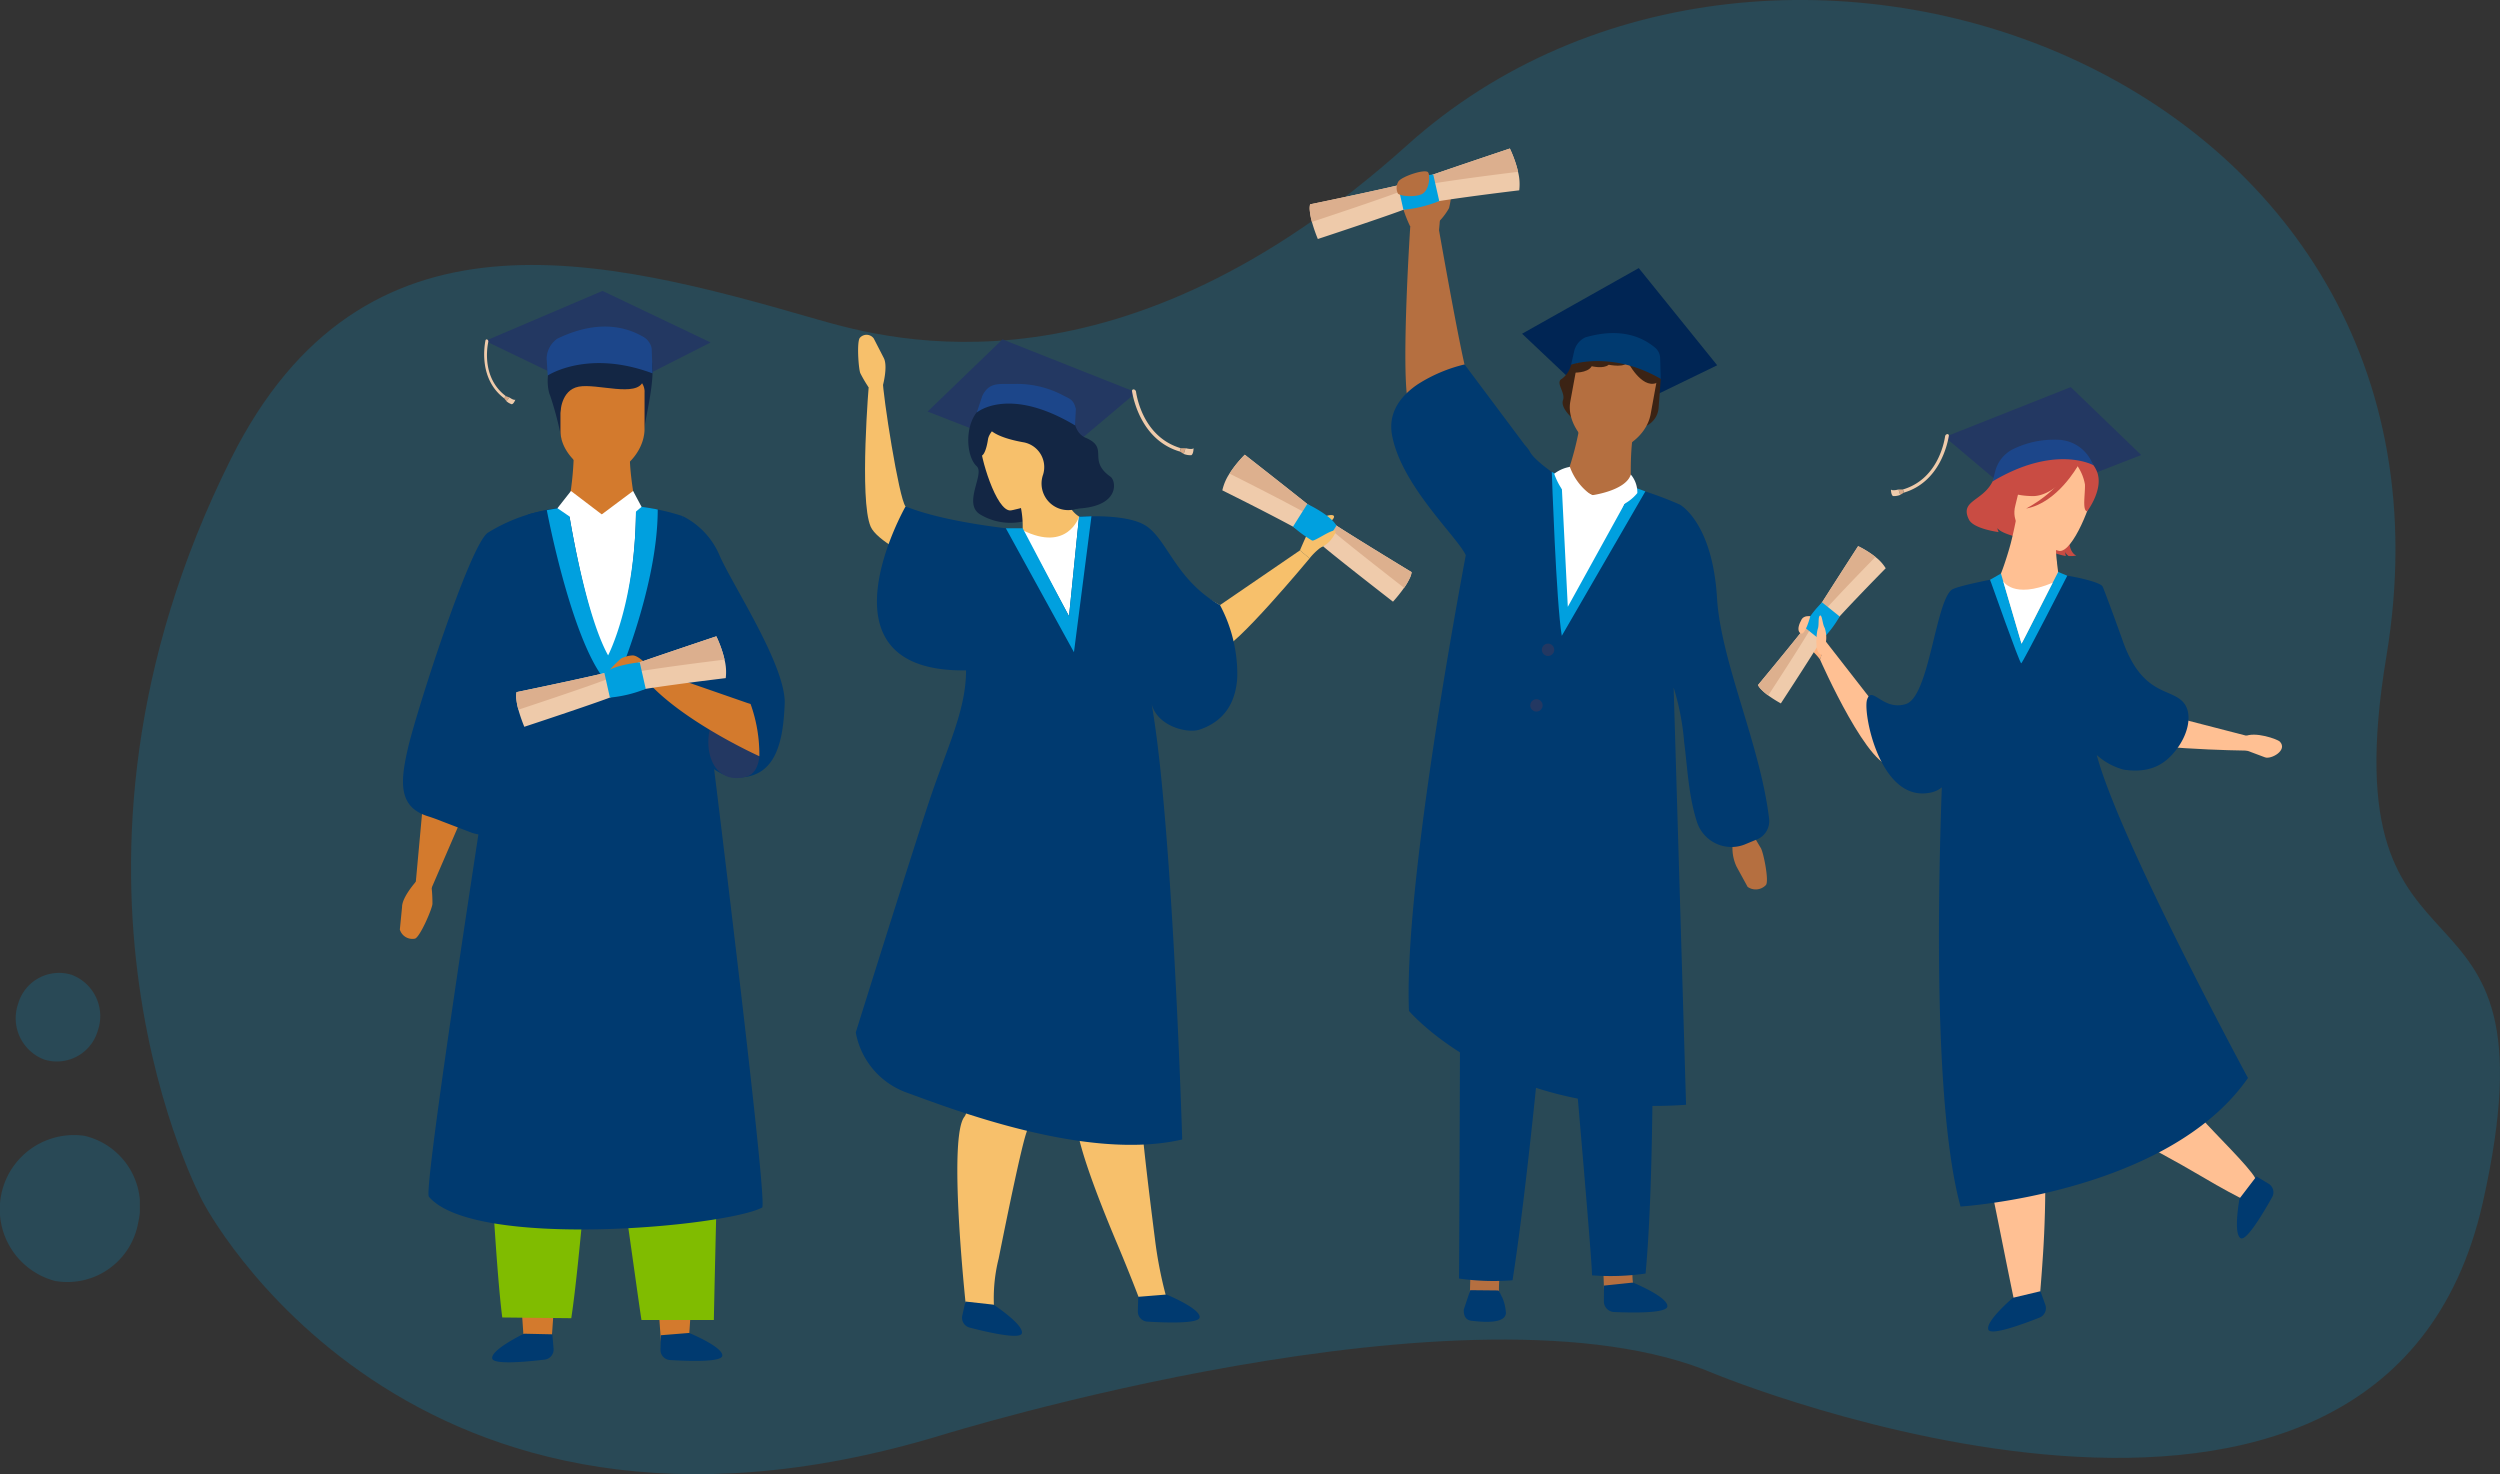 <svg xmlns="http://www.w3.org/2000/svg" xmlns:xlink="http://www.w3.org/1999/xlink" width="300" height="176.906" viewBox="0 0 300 176.906">
  <rect x="0" y="0" width="300" height="176.906" fill="#333333" stroke="none"/>
  <defs>
    <clipPath id="clip-path">
      <rect id="Rectangle_6243" data-name="Rectangle 6243" width="300" height="176.906" fill="none"/>
    </clipPath>
    <clipPath id="clip-path-3">
      <rect id="Rectangle_6238" data-name="Rectangle 6238" width="284.276" height="176.906" fill="none"/>
    </clipPath>
    <clipPath id="clip-path-4">
      <rect id="Rectangle_6239" data-name="Rectangle 6239" width="16.78" height="17.74" fill="none"/>
    </clipPath>
    <clipPath id="clip-path-5">
      <rect id="Rectangle_6240" data-name="Rectangle 6240" width="10.104" height="10.682" fill="none"/>
    </clipPath>
  </defs>
  <g id="Group_7810" data-name="Group 7810" clip-path="url(#clip-path)">
    <g id="Group_7807" data-name="Group 7807">
      <g id="Group_7806" data-name="Group 7806" clip-path="url(#clip-path)">
        <g id="Group_7799" data-name="Group 7799" transform="translate(15.724)" opacity="0.2">
          <g id="Group_7798" data-name="Group 7798">
            <g id="Group_7797" data-name="Group 7797" clip-path="url(#clip-path-3)">
              <path id="Path_6678" data-name="Path 6678" d="M299.927,144.3c9.781-43.476-18.828-21.905-11.572-65.533,11.7-70.334-73.677-100.755-117.506-61.349C136.525,48.279,109.4,41.025,99.963,38.3,74.145,30.833,45.52,23.424,29.717,55.026c-24.87,49.733-3.388,89.186-3.388,89.186s24.4,47.379,88.443,28.066c0,0,63.806-19.864,92.894-7.448,0,0,80.189,33.136,92.261-20.526" transform="translate(-17.712 0)" fill="#00a0df"/>
            </g>
          </g>
        </g>
        <g id="Group_7802" data-name="Group 7802" transform="translate(0 136.14)" opacity="0.2">
          <g id="Group_7801" data-name="Group 7801">
            <g id="Group_7800" data-name="Group 7800" clip-path="url(#clip-path-4)">
              <path id="Path_6679" data-name="Path 6679" d="M16.591,163.887a8.627,8.627,0,0,1-9.963,7.042,8.9,8.9,0,0,1,3.524-17.42,8.65,8.65,0,0,1,6.439,10.378" transform="translate(0 -153.349)" fill="#00a0df"/>
            </g>
          </g>
        </g>
        <g id="Group_7805" data-name="Group 7805" transform="translate(1.905 116.717)" opacity="0.2">
          <g id="Group_7804" data-name="Group 7804">
            <g id="Group_7803" data-name="Group 7803" clip-path="url(#clip-path-5)">
              <path id="Path_6680" data-name="Path 6680" d="M2.425,135.18A5.3,5.3,0,0,0,5.548,141.9a5.106,5.106,0,0,0,6.424-3.453,5.3,5.3,0,0,0-3.124-6.715,5.1,5.1,0,0,0-6.423,3.453" transform="translate(-2.146 -131.47)" fill="#00a0df"/>
            </g>
          </g>
        </g>
      </g>
    </g>
    <path id="Path_6681" data-name="Path 6681" d="M70.682,179.421l-.8-11.558,4.927.779L74.02,179.85Z" transform="translate(-7.842 -18.837)" fill="#d37a2d"/>
    <path id="Path_6682" data-name="Path 6682" d="M92.591,179.586l.774-11.56-4.925.791.814,11.206Z" transform="translate(-9.925 -18.856)" fill="#d37a2d"/>
    <g id="Group_7809" data-name="Group 7809">
      <g id="Group_7808" data-name="Group 7808" clip-path="url(#clip-path)">
        <path id="Path_6683" data-name="Path 6683" d="M70.341,180.274s-3.983,1.916-3.812,2.97c.127.788,4.231.391,6.3.139a1.215,1.215,0,0,0,1.065-1.31l-.149-1.724Z" transform="translate(-7.465 -20.23)" fill="#003a70"/>
        <path id="Path_6684" data-name="Path 6684" d="M89.323,180.447l3.392-.274s4.087,1.679,3.98,2.741c-.081.795-4.2.638-6.279.509a1.214,1.214,0,0,1-1.14-1.246Z" transform="translate(-10.018 -20.219)" fill="#003a70"/>
        <path id="Path_6685" data-name="Path 6685" d="M57.449,103.806l-1.292,14.132,1.92.3,5.435-12.574Z" transform="translate(-6.302 -11.649)" fill="#d37a2d"/>
        <path id="Path_6686" data-name="Path 6686" d="M65.591,45.32l14.07-6,12.972,6.187L79.662,52.091Z" transform="translate(-7.361 -4.412)" fill="#233862"/>
        <path id="Path_6687" data-name="Path 6687" d="M67.851,52.951l.2-.266c-2.834-2.132-2.283-5.7-2.113-6.509a.267.267,0,0,0-.107-.273.147.147,0,0,0-.23.091c-.186.95-.706,4.734,2.25,6.958" transform="translate(-7.344 -5.148)" fill="#efcbab"/>
        <path id="Path_6688" data-name="Path 6688" d="M68.356,53.545l.423.158-.354.454-.27-.345Z" transform="translate(-7.648 -6.009)" fill="#d8a987"/>
        <path id="Path_6689" data-name="Path 6689" d="M68.813,53.723s.525.381.709.265c0,0-.171.5-.428.551a1.733,1.733,0,0,1-.636-.362Z" transform="translate(-7.682 -6.029)" fill="#efcbab"/>
        <path id="Path_6690" data-name="Path 6690" d="M76.917,61.185a37.068,37.068,0,0,1-.692,6.248l-4.371,9.422,9.673,13.393,6.782-17.3-3.925-5.422S83.2,61.738,83.821,59.6s-6.9,1.588-6.9,1.588" transform="translate(-8.063 -6.614)" fill="#d37a2d"/>
        <path id="Path_6691" data-name="Path 6691" d="M75.674,57.708A39.366,39.366,0,0,0,74.33,52.56c-.552-1.2-1.012-6.536,5.109-6.812a7.055,7.055,0,0,0,3.636-.506s0,.782-.322,1.058c0,0,1.594-1,3.251.838s-.581,8.782-.443,10.3Z" transform="translate(-8.308 -5.077)" fill="#132644"/>
        <path id="Path_6692" data-name="Path 6692" d="M80.8,62.732c-1.776-.031-5.044-2.4-5.044-5.324v-4.57a1.824,1.824,0,0,1,1.657-1.944H84.19a1.824,1.824,0,0,1,1.657,1.944v4.311c0,3.071-3.008,5.619-5.044,5.583" transform="translate(-8.501 -5.711)" fill="#d37a2d"/>
        <path id="Path_6693" data-name="Path 6693" d="M75.728,55.146s.01-2.746,2.184-3.167,7.043,1.337,7.733-.664-9.408-1.968-9.917-.691,0,4.521,0,4.521" transform="translate(-8.473 -5.58)" fill="#132644"/>
        <path id="Path_6694" data-name="Path 6694" d="M76.723,68.5l4.048.909,4.091-.986L85.907,74.7,81.315,90.33,76.292,71.6Z" transform="translate(-8.561 -7.678)" fill="#fff"/>
        <path id="Path_6695" data-name="Path 6695" d="M92.132,108.351l-9.632.6c-.055-.091-.118-.091-.186.012l-2.834.178L67.4,108.387a128.312,128.312,0,0,0-1.845,32.344c.381,5.895,1.232,23.351,2.043,29.525l8.279.087c1.073-6.982,2.314-24.405,2.982-27.4q.454-2.037.847-4.038a25.667,25.667,0,0,1,.389,3.517,31.536,31.536,0,0,0,.85,5.537c.7,3.318,2.744,18.611,3.355,22.6h8.687c.1-5.5.576-24.188.675-29.837a316.17,316.17,0,0,0-1.53-32.379" transform="translate(-7.325 -12.159)" fill="#80bc00"/>
        <path id="Path_6696" data-name="Path 6696" d="M97.954,152.584c-4.428,2.322-34.585,5.072-39.991-1.306-.92-1.085,11.93-81.873,11.93-81.873s.828-.239,2.225-.5c.713-.134,1.571-.274,2.545-.392.011.3,2.092,13.422,4.925,18.539,0,0,3.212-7.061,3.232-18.464a1.262,1.262,0,0,0-.02-.167c.607.066,1.223.15,1.842.256.261.045.523.094.784.148a25.485,25.485,0,0,1,2.987.786s10.463,82.491,9.54,82.975" transform="translate(-6.499 -7.678)" fill="#003a70"/>
        <path id="Path_6697" data-name="Path 6697" d="M73,68.694s-4.615,35.446-6.385,38.1a2.716,2.716,0,0,1-3.1,1.044c-.243-.046-.5-.109-.751-.185L59.229,106.3l-.016-.006c-.573-.229-1.151-.446-1.729-.625-3.635-1.126-3.353-4.186-2.374-8.358S62.5,73.049,64.661,71.631A20.768,20.768,0,0,1,73,68.694" transform="translate(-6.113 -7.709)" fill="#003a70"/>
        <path id="Path_6698" data-name="Path 6698" d="M81.944,90.331C77.283,86.9,73.914,68.9,73.914,68.9c.713-.135,1.571-.274,2.544-.392.012.3,1.977,12.7,4.81,17.816,0,0,3.328-6.339,3.348-17.742a1.266,1.266,0,0,0-.02-.166c.606.066,1.223.149,1.841.256.262.044.523.093.785.148.007,9.6-5.279,21.506-5.279,21.506" transform="translate(-8.295 -7.678)" fill="#00a0df"/>
        <path id="Path_6699" data-name="Path 6699" d="M73.888,47.953l.126,2.069s4.768-3.186,12.588-.261l-.109-2.992a2.057,2.057,0,0,0-.99-1.387c-1.467-.843-4.9-2.409-10.328.211a2.982,2.982,0,0,0-1.286,2.359" transform="translate(-8.292 -4.954)" fill="#1c468a"/>
        <path id="Path_6700" data-name="Path 6700" d="M76.972,66.364l-1.626,2.069,4.3,2.936,1.019-2.194Z" transform="translate(-8.455 -7.447)" fill="#fff"/>
        <path id="Path_6701" data-name="Path 6701" d="M85.1,66.364l-3.762,2.812,1.079,2.194,3.7-3.1Z" transform="translate(-9.128 -7.447)" fill="#fff"/>
        <path id="Path_6702" data-name="Path 6702" d="M92.269,69.761a9.333,9.333,0,0,1,4.448,4.755c1.55,3.55,7.982,13.247,7.8,17.789s-1.059,8.675-5.384,8.815c-2.967.1-5.989-2.808-5.989-7.152s-.871-24.207-.871-24.207" transform="translate(-10.354 -7.828)" fill="#003a70"/>
        <path id="Path_6703" data-name="Path 6703" d="M101.866,101.406c-.116,1.225-.574,2.213-1.671,2.488-3.467.866-5-2.48-4.27-5.756.023-.109.051-.215.083-.315.74-2.4,3.4-2.763,4.385-2.816.231-.012.369-.008.369-.008l.055.154a17.974,17.974,0,0,1,1.048,6.254" transform="translate(-10.745 -10.66)" fill="#233862"/>
        <path id="Path_6704" data-name="Path 6704" d="M100.847,100.873S90.741,96.324,86.739,91.1c-.3-.386.462-.857.462-.857l12.173,4.229.424.146a17.974,17.974,0,0,1,1.048,6.254" transform="translate(-9.726 -10.127)" fill="#d37a2d"/>
        <path id="Path_6705" data-name="Path 6705" d="M83.722,88.967s-2.46,2.114-1.575,2.432,3.263-1.092,3.73-1.092h1.538s-1.519-1.76-2.321-1.713a3.419,3.419,0,0,0-1.372.373" transform="translate(-9.197 -9.942)" fill="#d37a2d"/>
        <path id="Path_6706" data-name="Path 6706" d="M70.748,96.868a18.211,18.211,0,0,1-.71-2.05,7.733,7.733,0,0,1-.265-1.443,2.29,2.29,0,0,1,.043-.667s11.658-2.409,12.8-2.874S93.79,86.01,93.79,86.01a14.561,14.561,0,0,1,.661,1.649c.117.355.233.748.322,1.149a6.02,6.02,0,0,1,.143,2.219S83.1,92.43,81.88,93.016s-11.132,3.851-11.132,3.851" transform="translate(-7.829 -9.652)" fill="#eecaaa"/>
        <path id="Path_6707" data-name="Path 6707" d="M70.039,94.818a7.661,7.661,0,0,1-.265-1.443,2.3,2.3,0,0,1,.042-.667s11.659-2.409,12.8-2.874S93.791,86.01,93.791,86.01a14.539,14.539,0,0,1,.661,1.649c.117.354.232.747.322,1.149-3.327.407-12.35,1.557-13.471,2.093-1.089.524-8.291,2.931-11.265,3.916" transform="translate(-7.829 -9.652)" fill="#dcaf8e"/>
        <path id="Path_6708" data-name="Path 6708" d="M85.936,89.521s-3.112.3-4.239,1.3l.659,2.936a15.392,15.392,0,0,0,4.3-1.048Z" transform="translate(-9.168 -10.046)" fill="#00a0df"/>
        <path id="Path_6709" data-name="Path 6709" d="M54.313,122.2c0-1.216,1.731-3.115,1.731-3.115l1.8.637a17.512,17.512,0,0,1,.115,2.113c-.047.63-1.511,4.011-2.1,4.165a1.57,1.57,0,0,1-1.812-1.09Z" transform="translate(-6.066 -13.363)" fill="#d37a2d"/>
        <path id="Path_6710" data-name="Path 6710" d="M245.739,88.606a6.361,6.361,0,0,0-1.084-1.159c-.579-.446-1.188-1.281-1.009-1.552a20.189,20.189,0,0,1,1.916-1.547l.924,2.29Z" transform="translate(-27.338 -9.465)" fill="#ffb27d"/>
        <path id="Path_6711" data-name="Path 6711" d="M262.878,58.313l15.113-5.989,8.453,8.151-14.365,5.6Z" transform="translate(-29.5 -5.872)" fill="#233862"/>
        <path id="Path_6712" data-name="Path 6712" d="M252.74,94.464l-6.017-7.726-.716,2.136s6.163,14.015,8.985,12.711c1.316-.607-2.253-7.121-2.253-7.121" transform="translate(-27.607 -9.734)" fill="#ffc093"/>
        <path id="Path_6713" data-name="Path 6713" d="M273.773,66.271a3.636,3.636,0,0,0-1.135,5.08s-2.57-.471-3.125-1.238a2.017,2.017,0,0,0,.16.48s-3.011-.382-3.567-1.5c-1.145-2.314,1.633-2.17,2.833-4.573,1.569-3.14,4.031-5.607,7.51-3.874,0,0,4.866-.265,2.666,5.97s-.121,6.786-.121,6.786a3.042,3.042,0,0,1-.933.058s-.367-.264-.387-.51a1.509,1.509,0,0,0,.061.517s-2.3-.382-3.2-1.525-1.433-4.436-.765-5.666" transform="translate(-29.832 -6.741)" fill="#c94c43"/>
        <path id="Path_6714" data-name="Path 6714" d="M270,78.363l-.011,0c-.018,0-.014,0,.011,0" transform="translate(-30.296 -8.794)" fill="#ffb27d"/>
        <path id="Path_6715" data-name="Path 6715" d="M277.137,75.4c.086.774.189,1.467.235,1.8.033.236.568,4.453-.412,4.5s-3.4,5.039-4.493,5c-1.222-.046-2.3-9.237-2.465-9.237.312-.136,1.265-3.16,1.567-4.312.366-1.4.653-2.91.653-2.91l4.961.313.3.019a17.359,17.359,0,0,0-.4,1.909c-.012.079-.023.161-.034.239a12.891,12.891,0,0,0,.1,2.688" transform="translate(-30.299 -7.881)" fill="#ffc093"/>
        <path id="Path_6716" data-name="Path 6716" d="M271.647,68.6a14.346,14.346,0,0,1-.642-4.506c.116-1.4,2.342-5.357,7.122-3.33a2.453,2.453,0,0,1,2.281,1c.886,1.014,2.027,3-.856,6.852l-.838,1.338Z" transform="translate(-30.409 -6.756)" fill="#c94c43"/>
        <path id="Path_6717" data-name="Path 6717" d="M277.638,73.013s-6.27-1.55-5.244-5.439.906-6.709,4.952-5.884,4.43,2.513,4.4,3.895-2.454,7.732-4.111,7.429" transform="translate(-30.555 -6.907)" fill="#ffc093"/>
        <path id="Path_6718" data-name="Path 6718" d="M280.02,62.282s-2.917,4.11-5.718,4.089-3.754-1.024-3.754-1.024a7.681,7.681,0,0,0,3.591-3.745s5.166-1.833,5.881.679" transform="translate(-30.36 -6.84)" fill="#c94c43"/>
        <path id="Path_6719" data-name="Path 6719" d="M280.63,62.679a5.7,5.7,0,0,1,1.056,2.429c.05,1.072-.351,3.148.262,3.236,0,0,2.108-2.76,1.126-4.9-1.041-2.267-2.443-.768-2.443-.768" transform="translate(-31.492 -6.979)" fill="#c94c43"/>
        <path id="Path_6720" data-name="Path 6720" d="M280.068,62.808s-2.482,4.455-6.2,5.108c0,0,4.087-2.059,5.2-5.138s.994.029.994.029" transform="translate(-30.733 -6.892)" fill="#c94c43"/>
        <path id="Path_6721" data-name="Path 6721" d="M275.532,136.187q-.121.5-.238.988c-.473,1.965-.913,3.785-1.191,5.312-.36,1.983-.445,3.459.027,4.078,1.222,1.6,1.135,10.822.733,16.987-.238,3.669-.509,6.489-.509,6.489l-2.44,1.62s-.793-3.786-1.678-8.2c-1.19-5.938-2.621-13.135-3.219-14.932-.476-1.425-1.168-7.51-1.78-13.722-.03-.31-.06-.621-.091-.932-.106-1.086-.207-2.169-.3-3.226a54.973,54.973,0,0,1,.245-11.411,13.4,13.4,0,0,1,6.6-2.692,4.676,4.676,0,0,1,5.259,3.193c1.48,3.91-.02,10.66-1.411,16.453" transform="translate(-29.699 -13.075)" fill="#ffc093"/>
        <path id="Path_6722" data-name="Path 6722" d="M273.453,136.187A21.815,21.815,0,0,1,264.6,123.7c-.3-3.18,2.211-6.2,5.009-7.156a4.679,4.679,0,0,1,5.26,3.193c1.48,3.91-.02,10.661-1.412,16.454" transform="translate(-29.69 -13.075)" fill="#ed975d"/>
        <path id="Path_6723" data-name="Path 6723" d="M286.9,95.158l14.921,3.854v1.743s-14.848-.174-15.806-1.829.885-3.768.885-3.768" transform="translate(-32.065 -10.678)" fill="#ffc093"/>
        <path id="Path_6724" data-name="Path 6724" d="M302.291,154.528l-.7,2.879s-1.662-.492-6.995-3.651c-5.928-3.511-14.209-7.557-15.8-8.777-1.048-.8-2.433-5.172-3.716-10.113-1.912-7.366-3.6-16-3.6-16s2.829-10.882,10.4-4.221c4.532,3.985,3.828,11.665,3.331,17.639-.33,4.007-3.836,6.946-2.333,7.785,2.158,1.206,8.137,2.511,11.834,6.818,1.325,1.545,5.661,5.741,6.38,7.11Z" transform="translate(-30.466 -12.623)" fill="#ffc093"/>
        <path id="Path_6725" data-name="Path 6725" d="M299.167,138.081c-9.635,13.873-34.492,15.429-34.492,15.429-4.037-14.73-2.382-51.974-1.459-65.818-.057-2.418.037-4.462.433-5.249.619-1.226,3.978-3.352,5.185-4.408a2.1,2.1,0,0,1,.521-.132c.181.635,2.42,8.236,2.642,8.077s4-7.377,4.4-8.232c.406.012.684.021.764.027.666.032,4.26.752,4.562,1.332.106.2,1.137,2.938,2.433,6.559l0,.01c2.431,6.792,6,5.518,7.412,7.529.89,1.263.507,3.622-1.144,5.66-.14.173-.288.344-.447.51-1.256,1.329-2.96,2.116-5.732,1.707a7.874,7.874,0,0,1-3.223-1.752c2.728,10.249,18.144,38.752,18.144,38.752" transform="translate(-29.411 -8.725)" fill="#003a70"/>
        <path id="Path_6726" data-name="Path 6726" d="M270.3,77.5l-1.305.746s3.562,10.075,3.738,10.031,5.526-10.516,5.526-10.516l-1.091-.455-4.39,8.626Z" transform="translate(-30.186 -8.675)" fill="#00a0df"/>
        <path id="Path_6727" data-name="Path 6727" d="M281.44,62.5s-4.566-2.56-12.108,1.942l.325-1.238a4.107,4.107,0,0,1,2.031-2.584,11.143,11.143,0,0,1,5.4-1.18,4.615,4.615,0,0,1,4.074,2.516Z" transform="translate(-30.224 -6.671)" fill="#1c468a"/>
        <path id="Path_6728" data-name="Path 6728" d="M257.329,65.7l-.113-.38c4.043-1.2,4.91-5.4,5.059-6.377a.319.319,0,0,1,.233-.26.175.175,0,0,1,.218.2c-.186,1.136-1.181,5.569-5.4,6.819" transform="translate(-28.864 -6.585)" fill="#efcbab"/>
        <path id="Path_6729" data-name="Path 6729" d="M257.148,66.161h-.538l.207.653.444-.273Z" transform="translate(-28.796 -7.425)" fill="#d8a987"/>
        <path id="Path_6730" data-name="Path 6730" d="M256.5,66.161s-.743.206-.9,0c0,0-.017.628.248.793a2.067,2.067,0,0,0,.859-.14Z" transform="translate(-28.683 -7.424)" fill="#efcbab"/>
        <path id="Path_6731" data-name="Path 6731" d="M270.761,78.545s1.192,2.192,5.94.2l-3.73,7.329Z" transform="translate(-30.384 -8.814)" fill="#fff"/>
        <path id="Path_6732" data-name="Path 6732" d="M267.116,78.363s-.62,20.857-5.763,24.9a3.1,3.1,0,0,1-1.158.592c-2.6.663-4.487-.885-5.764-3.029-1.777-2.979-2.378-7.111-2.076-8.063.574-1.813,1.895,1.393,4.669.512s3.524-12.058,5.462-13.688c.506-.424,4.631-1.222,4.631-1.222" transform="translate(-28.31 -8.794)" fill="#003a70"/>
        <path id="Path_6733" data-name="Path 6733" d="M240.369,92.694a15.045,15.045,0,0,1-1.514-.957,6.3,6.3,0,0,1-.914-.794,1.9,1.9,0,0,1-.317-.452s6.281-7.559,6.779-8.448,5.238-8.223,5.238-8.223a11.94,11.94,0,0,1,1.276.724c.258.168.534.362.8.575a4.965,4.965,0,0,1,1.235,1.358s-6.9,6.99-7.385,8-5.2,8.218-5.2,8.218" transform="translate(-26.666 -8.284)" fill="#efcbab"/>
        <path id="Path_6734" data-name="Path 6734" d="M238.855,91.737a6.345,6.345,0,0,1-.914-.794,1.867,1.867,0,0,1-.316-.452s6.28-7.559,6.779-8.448,5.237-8.223,5.237-8.223a12,12,0,0,1,1.277.724c.257.168.534.362.8.574-1.935,1.977-7.164,7.366-7.612,8.29-.432.9-3.839,6.16-5.249,8.328" transform="translate(-26.666 -8.284)" fill="#ddb08e"/>
        <path id="Path_6735" data-name="Path 6735" d="M246.027,81.42s-1.852,1.8-2.065,3.023L245.9,86a12.738,12.738,0,0,0,2.233-2.889Z" transform="translate(-27.377 -9.137)" fill="#00a0df"/>
        <path id="Path_6736" data-name="Path 6736" d="M246.668,86.34a3.68,3.68,0,0,0-.148-1.649c-.281-.43-.306-1.612-.567-1.487s-.093,1.095-.258,1.563-.408,2.646.258,3.06.716-1.488.716-1.488" transform="translate(-27.551 -9.336)" fill="#ffc093"/>
        <path id="Path_6737" data-name="Path 6737" d="M244.518,83.288s-.771-.119-1.052.393-.629,1.344-.1,1.673,1.151-2.067,1.151-2.067" transform="translate(-27.279 -9.345)" fill="#ffc093"/>
        <path id="Path_6738" data-name="Path 6738" d="M303.357,99.537c1.255-.682,4.016.328,4.27.6.98,1.046-1.065,2.167-1.785,1.887s-2.449-.918-2.449-.918Z" transform="translate(-34.042 -11.144)" fill="#ffc093"/>
        <path id="Path_6739" data-name="Path 6739" d="M275.014,174.533l-3.311.788s-3.368,2.86-2.937,3.838c.322.731,4.192-.692,6.128-1.459a1.214,1.214,0,0,0,.7-1.537Z" transform="translate(-30.156 -19.586)" fill="#003a70"/>
        <path id="Path_6740" data-name="Path 6740" d="M304.706,159.012l-2.035,2.664s-.787,4.281.151,4.758c.7.357,2.767-3.141,3.767-4.931a1.2,1.2,0,0,0-.424-1.609Z" transform="translate(-33.931 -17.844)" fill="#003a70"/>
        <path id="Path_6741" data-name="Path 6741" d="M150.426,52.238l-16.058-6.365-8.983,8.661,15.265,5.954Z" transform="translate(-14.071 -5.148)" fill="#233862"/>
        <path id="Path_6742" data-name="Path 6742" d="M143.521,55.888s.034,1.913,1.439,2.509c2.908,1.233.14,2.663,2.992,4.68.656.464,1.131,3.349-3.411,3.778s-5.107.816-5.107.816a7.032,7.032,0,0,1-7.107-.061c-2.163-1.287.562-4.875-.431-5.788-1.337-1.228-1.515-5.257.431-6.92a16.832,16.832,0,0,1,5.059-2.629Z" transform="translate(-14.687 -5.866)" fill="#132644"/>
        <path id="Path_6743" data-name="Path 6743" d="M158.749,60.089l.12-.4c-4.3-1.274-5.218-5.736-5.376-6.776a.34.34,0,0,0-.249-.276.186.186,0,0,0-.232.21c.2,1.207,1.254,5.917,5.736,7.246" transform="translate(-17.171 -5.906)" fill="#efcbab"/>
        <path id="Path_6744" data-name="Path 6744" d="M159.593,60.578h.572l-.219.693-.472-.289Z" transform="translate(-17.896 -6.798)" fill="#d8a987"/>
        <path id="Path_6745" data-name="Path 6745" d="M160.224,60.578s.79.219.956,0c0,0,.018.667-.263.843a2.2,2.2,0,0,1-.913-.149Z" transform="translate(-17.956 -6.798)" fill="#efcbab"/>
        <path id="Path_6746" data-name="Path 6746" d="M145.2,69.409a3.409,3.409,0,0,1-1.72-1.99c-.526-1.418-.977-2.96-.977-2.96l-1.4.229-3.73.609-.3.051a17.586,17.586,0,0,1,.682,2.211,11.346,11.346,0,0,1,.349,3.061,1.277,1.277,0,0,1-.676,1.164c-.1.067,3.933,13.3,5.882,12.644,1.69-.571,2.055-15.065,1.891-15.019" transform="translate(-15.382 -7.234)" fill="#f7c06b"/>
        <path id="Path_6747" data-name="Path 6747" d="M139.321,137.393c.189.291.376.578.559.864,1.112,1.715,2.145,3.307,2.92,4.668,1.006,1.77,1.574,3.145,1.309,3.88-.685,1.9,2.427,9.933,4.846,15.66,1.437,3.407,2.578,6.41,2.578,6.41l3.433.438a49.854,49.854,0,0,1-1.507-7.527c-.767-6.011-1.665-13.459-1.66-15.352,0-1.5-1.3-7.5-2.733-13.588q-.107-.455-.215-.914c-.251-1.064-.505-2.124-.755-3.159a53.514,53.514,0,0,0-3.983-10.756,14.558,14.558,0,0,0-7.416-.486c-2.229.506-4.039,1.813-4.165,4.684-.185,4.176,3.513,10.114,6.79,15.178" transform="translate(-14.872 -13.157)" fill="#f7c06b"/>
        <path id="Path_6748" data-name="Path 6748" d="M128.327,136.794c.087.332.172.66.257.986.51,1.959.985,3.778,1.288,5.3.392,1.981.495,3.454.006,4.078-1.261,1.61-.863,10.168-.391,16.33.28,3.666.586,6.483.586,6.483l3.409.681a19.471,19.471,0,0,1,.51-6.49c1.19-5.949,2.715-13.3,3.325-15.1.484-1.429,1.154-7.52,1.739-13.738.029-.31.058-.621.087-.933.1-1.086.2-2.17.291-3.228a52.714,52.714,0,0,0-.355-11.408,14.3,14.3,0,0,0-6.9-2.638c-2.283-.172-4.424.542-5.462,3.237-1.51,3.922.113,10.66,1.614,16.443" transform="translate(-14.152 -13.14)" fill="#f7c06b"/>
        <path id="Path_6749" data-name="Path 6749" d="M136.162,67.5s6.657-1.08,5.921-5.215-.372-7.061-4.654-6.547-4.825,2.239-4.915,3.679,1.9,8.256,3.647,8.082" transform="translate(-14.87 -6.248)" fill="#f7c06b"/>
        <path id="Path_6750" data-name="Path 6750" d="M133.82,70.848s-11.234-3.381-12.033-4.321-2.741-13.422-2.742-15.218l-1.634.234s-1.211,14.2.193,17.418,15.57,8.294,15.57,8.294Z" transform="translate(-13.121 -5.758)" fill="#f7c06b"/>
        <path id="Path_6751" data-name="Path 6751" d="M144.991,69.856s-1.38,4.3-6.781,1.594l5.672,12.478,1.482-11.157Z" transform="translate(-15.51 -7.839)" fill="#fff"/>
        <path id="Path_6752" data-name="Path 6752" d="M151.018,71.282s-.681,2.238,12.327,9.328l9.6-6.57,1.151.964s-9.2,11.089-10.636,10.854-11.312-6.742-11.312-6.742Z" transform="translate(-16.946 -7.999)" fill="#f7c06b"/>
        <path id="Path_6753" data-name="Path 6753" d="M121.5,138.691c5.556,2.015,21.869,8.4,33.345,5.728,0,0-1.088-36.322-3.5-51.256q-.083-.518-.169-1c.7,2.683,4.29,3.565,5.763,3.069,3.234-1.088,4.36-3.6,4.513-6.262a17.625,17.625,0,0,0-2.069-8.675c-5.3-3.011-6.286-7.79-8.862-9.5-2.3-1.523-7.789-1.124-8.057-1.1l-1.2,11.934-5.58-10.339c-.007,0-9-.785-14.032-2.843,0,0-11.376,19.953,7.254,19.679,0,4.794-2.24,9.151-4.4,15.631-2.142,6.426-8.833,27.813-8.833,27.813a9.45,9.45,0,0,0,5.828,7.116" transform="translate(-12.98 -7.681)" fill="#003a70"/>
        <path id="Path_6754" data-name="Path 6754" d="M175.713,73.854s1.023-2.424,1.363-2.923c.674-.988,2.594-1.607,2.718-1.169s-1.231,1.082-1.291,2.09c-.016.28.557-.264.911-.474.213-.128.34-.022.229.139-.564.821-.871,1.665-1.411,1.975a7.544,7.544,0,0,0-1.368,1.326Z" transform="translate(-19.718 -7.812)" fill="#f7c06b"/>
        <path id="Path_6755" data-name="Path 6755" d="M144.738,69.848l-1.2,11.935-5.557-10.564-2.022.007L144.132,86.1l2.1-16.317Z" transform="translate(-15.257 -7.831)" fill="#00a0df"/>
        <path id="Path_6756" data-name="Path 6756" d="M133.49,55.836s-1.952,2.3,4.2,3.422a3.024,3.024,0,0,1,2.43,3.883,3.191,3.191,0,0,0,4.189,4.04c2.364-.739-1.487-11.783-3.584-11.95a49,49,0,0,0-7.23.6" transform="translate(-14.947 -6.195)" fill="#132644"/>
        <path id="Path_6757" data-name="Path 6757" d="M135.433,56.4s-1.974,1.419-2.141,2.555-.629,2.759-1.385,1.612a3.168,3.168,0,0,1,0-3.748c.882-1.048,2.852-1.52,3.271-1.159a.656.656,0,0,1,.255.74" transform="translate(-14.733 -6.233)" fill="#132644"/>
        <path id="Path_6758" data-name="Path 6758" d="M132.025,55.333s3.774-3.249,11.789,1.534l.107-1.977c-.309-1.175-.684-1.165-1.756-1.736a11.837,11.837,0,0,0-5.737-1.254c-1.828.015-2.9-.22-3.726,1.408Z" transform="translate(-14.816 -5.824)" fill="#1c468a"/>
        <path id="Path_6759" data-name="Path 6759" d="M185.7,79.1a17.851,17.851,0,0,0,1.332-1.666,7.5,7.5,0,0,0,.721-1.249,2.251,2.251,0,0,0,.18-.632s-10.012-6.066-10.92-6.872-9.1-7.219-9.1-7.219a14.4,14.4,0,0,0-1.155,1.31c-.225.29-.461.616-.676.959a5.938,5.938,0,0,0-.861,2.01s10.486,5.185,11.427,6.131S185.7,79.1,185.7,79.1" transform="translate(-18.541 -6.898)" fill="#efcbab"/>
        <path id="Path_6760" data-name="Path 6760" d="M187.142,77.438a7.5,7.5,0,0,0,.721-1.249,2.213,2.213,0,0,0,.18-.632s-10.012-6.066-10.92-6.872-9.1-7.219-9.1-7.219a14.4,14.4,0,0,0-1.155,1.31c-.224.29-.461.616-.676.959,2.948,1.472,10.931,5.5,11.794,6.37.837.843,6.719,5.441,9.151,7.333" transform="translate(-18.65 -6.898)" fill="#ddb08e"/>
        <path id="Path_6761" data-name="Path 6761" d="M176.486,68.125s2.785,1.3,3.5,2.6l-1.576,2.5a15.143,15.143,0,0,1-3.636-2.383Z" transform="translate(-19.613 -7.645)" fill="#00a0df"/>
        <path id="Path_6762" data-name="Path 6762" d="M178.378,73.727a3.17,3.17,0,0,0,1.125-.813c.421-.526.994-1.377.286-1.162s-1.966,1.1-2.441,1.184-.3.451-.337.557a5.914,5.914,0,0,0,1.368.234" transform="translate(-19.863 -8.048)" fill="#f7c06b"/>
        <path id="Path_6763" data-name="Path 6763" d="M153.846,175.254l3.392-.274s4.087,1.679,3.98,2.741c-.081.795-4.2.638-6.279.509a1.214,1.214,0,0,1-1.14-1.246Z" transform="translate(-17.259 -19.636)" fill="#003a70"/>
        <path id="Path_6764" data-name="Path 6764" d="M130.445,175.926l3.382.377s3.692,2.427,3.384,3.45c-.231.764-4.246-.175-6.262-.7a1.216,1.216,0,0,1-.882-1.44Z" transform="translate(-14.593 -19.742)" fill="#003a70"/>
        <path id="Path_6765" data-name="Path 6765" d="M119.07,48.038c.513.989-.1,3.261-.1,3.261l-1.735.238a15.988,15.988,0,0,1-.978-1.672c-.226-.533-.451-3.9-.037-4.269a1.065,1.065,0,0,1,1.646.1Z" transform="translate(-13.016 -5.078)" fill="#f7c06b"/>
        <path id="Path_6766" data-name="Path 6766" d="M193.939,29.757a7.775,7.775,0,0,0,1.638-2.021,10.186,10.186,0,0,0,.284-3.138.367.367,0,0,0-.495.294c-.1.431-.274,1.433-.64,1.634s-1.184.178-1.373,1.21a2.9,2.9,0,0,0,.586,2.021" transform="translate(-21.694 -2.758)" fill="#b56f40"/>
        <path id="Path_6767" data-name="Path 6767" d="M190.5,30.052s-1.2-2.451-.955-3.249,3.921-1.673,4.406-1.3,0,4.957,0,4.957Z" transform="translate(-21.267 -2.852)" fill="#b56f40"/>
        <path id="Path_6768" data-name="Path 6768" d="M234.678,116.666a5.184,5.184,0,0,1-.451-2.966l2.346-1s.674,1.173,1,1.7,1.025,4.014.613,4.453a1.681,1.681,0,0,1-2.191.219Z" transform="translate(-26.28 -12.647)" fill="#b56f40"/>
        <path id="Path_6769" data-name="Path 6769" d="M205.738,44.115l14-7.877L229.15,47.9l-12.821,6.22Z" transform="translate(-23.088 -4.067)" fill="#002554"/>
        <path id="Path_6770" data-name="Path 6770" d="M212.186,49.128a2.935,2.935,0,0,1-1.114,1.7c-.821.445.47,1.654.146,2.545s.98,2.039.98,2.039l9.045,1.04a2.6,2.6,0,0,0,1.444-2.13c.117-1.555.256-3.5.256-3.5l-3.952-3.016-5.691.269Z" transform="translate(-23.655 -5.366)" fill="#3b2314"/>
        <path id="Path_6771" data-name="Path 6771" d="M178.006,30.935a18.4,18.4,0,0,1-.71-2.051,7.706,7.706,0,0,1-.265-1.443,2.284,2.284,0,0,1,.043-.666s11.658-2.409,12.8-2.874,11.173-3.825,11.173-3.825a14.561,14.561,0,0,1,.661,1.649c.117.354.233.747.322,1.149a6.017,6.017,0,0,1,.143,2.219s-11.815,1.4-13.037,1.99-11.132,3.851-11.132,3.851" transform="translate(-19.865 -2.253)" fill="#eecaaa"/>
        <path id="Path_6772" data-name="Path 6772" d="M177.3,28.884a7.662,7.662,0,0,1-.265-1.443,2.3,2.3,0,0,1,.042-.667s11.659-2.409,12.8-2.874,11.173-3.825,11.173-3.825a14.534,14.534,0,0,1,.661,1.649c.117.354.232.747.322,1.149-3.327.407-12.35,1.557-13.471,2.093-1.089.524-8.291,2.931-11.265,3.916" transform="translate(-19.865 -2.253)" fill="#dcaf8e"/>
        <path id="Path_6773" data-name="Path 6773" d="M193.194,23.587s-3.112.3-4.239,1.3l.659,2.936a15.392,15.392,0,0,0,4.3-1.048Z" transform="translate(-21.204 -2.647)" fill="#00a0df"/>
        <path id="Path_6774" data-name="Path 6774" d="M212.708,57.633A35.8,35.8,0,0,1,211.13,63.5l-4.623,2.269,6.469,12.789,8.882-8.019-2.951-5.755s-.281-5.7.626-7.652-6.825.5-6.825.5" transform="translate(-23.174 -6.327)" fill="#b56f40"/>
        <path id="Path_6775" data-name="Path 6775" d="M216.074,159.137a15.745,15.745,0,0,0,3.346.289,12,12,0,0,0,1.219-.093c-.447,7.312-.686,12.463-.346,12.626,1,.479-1.869,3.593-3.534,1.844-.11-4.415-.36-9.456-.684-14.666" transform="translate(-24.248 -17.858)" fill="#b56f40"/>
        <path id="Path_6776" data-name="Path 6776" d="M220.279,173.362s4.223,1.718,4.133,2.86c-.067.854-4.294.77-6.427.673a1.278,1.278,0,0,1-1.192-1.313l.015-1.857Z" transform="translate(-24.328 -19.454)" fill="#003a70"/>
        <path id="Path_6777" data-name="Path 6777" d="M220.883,88.8s1.892,53.092-.039,73.847a29.235,29.235,0,0,1-6.429.216c.088-2.148-6.128-71.239-6.128-71.239s9.93-6.855,12.6-2.823" transform="translate(-23.374 -9.823)" fill="#003a70"/>
        <path id="Path_6778" data-name="Path 6778" d="M198.84,160.2a15.822,15.822,0,0,0,3.321.515,12.172,12.172,0,0,0,1.222-.011c-.9,7.266-1.453,12.39-1.124,12.576.967.546-2.086,3.46-3.641,1.6.162-4.414.225-9.46.221-14.682" transform="translate(-22.289 -17.977)" fill="#b56f40"/>
        <path id="Path_6779" data-name="Path 6779" d="M202.022,174.425a5.454,5.454,0,0,1,.892,2.753c-.106.849-1.29,1.238-4.179.876-.667-.083-.914-.639-.877-1.341l.774-2.322Z" transform="translate(-22.203 -19.57)" fill="#003a70"/>
        <path id="Path_6780" data-name="Path 6780" d="M210.734,92.362s-3.881,51.01-7.1,71.4a29.4,29.4,0,0,1-6.428-.21c.046-.551.267-72.048.267-72.048s10.854-3.305,13.263.857" transform="translate(-22.13 -10.129)" fill="#003a70"/>
        <path id="Path_6781" data-name="Path 6781" d="M216.119,59.468c-1.682-.338-4.379-3.153-3.87-5.937l.795-4.343a1.76,1.76,0,0,1,1.912-1.56L221.4,48.8a1.761,1.761,0,0,1,1.237,2.136l-.748,4.1c-.534,2.918-3.835,4.818-5.765,4.43" transform="translate(-23.811 -5.342)" fill="#b56f40"/>
        <path id="Path_6782" data-name="Path 6782" d="M214.662,66.706l-4.378-1.9s-2.263,18,.758,19.113c0,0,8.621-15.311,8.034-17.275Z" transform="translate(-23.506 -7.273)" fill="#fff"/>
        <path id="Path_6783" data-name="Path 6783" d="M197.3,48.082c-1.968,1.24-4.656,2.921-6.85,4.249a8.162,8.162,0,0,1-.233-1c-.726-4.64.33-20.748.33-20.748a4.65,4.65,0,0,1,1.486-.431,2.007,2.007,0,0,1,1.965.842s2.488,14.171,3.3,17.089" transform="translate(-21.318 -3.382)" fill="#b56f40"/>
        <path id="Path_6784" data-name="Path 6784" d="M231.938,106.255l-1.484.617a4.354,4.354,0,0,1-5.711-2.692c-1.046-3.231-1.153-6.711-1.54-9.575a30.282,30.282,0,0,0-1.264-6.574l0,0,1.492,50.072c-22.348,1.583-33.251-11.263-33.251-11.263-.577-13.555,4.839-44.1,6.814-54.685-.953-2.15-7.712-8.323-8.842-14.384-.525-2.814,1.119-4.806,3.115-6.15a18.388,18.388,0,0,1,5.583-2.361l7.222,9.656a4.484,4.484,0,0,1,.607.792c.558,1.135,3.45,3.018,3.45,3.018-.008.06.312,16.278.9,16.8.85-.322,6.55-11.732,7.809-15.534a42.37,42.37,0,0,1,5.839,2.086s3.911,2.087,4.466,11.187c.469,7.717,5.185,17.566,6.254,26.514a2.382,2.382,0,0,1-1.456,2.483" transform="translate(-21.103 -5.528)" fill="#003a70"/>
        <path id="Path_6785" data-name="Path 6785" d="M209.753,63.795s.527,15.726,1.2,19.662l10.029-17.33-1.382-.511-7.926,14.361-.782-15.623Z" transform="translate(-23.538 -7.159)" fill="#00a0df"/>
        <path id="Path_6786" data-name="Path 6786" d="M211.961,63.106a4.272,4.272,0,0,0-1.879.827s.939,3.05,3.432,3.959l1.07-1.378a6.965,6.965,0,0,1-2.622-3.409" transform="translate(-23.575 -7.082)" fill="#fff"/>
        <path id="Path_6787" data-name="Path 6787" d="M215.153,66.631s4.078-.528,4.686-2.493a3.318,3.318,0,0,1,.785,2.229,5.433,5.433,0,0,1-4.517,1.971Z" transform="translate(-24.144 -7.197)" fill="#fff"/>
        <path id="Path_6788" data-name="Path 6788" d="M208.414,87.74a.741.741,0,1,1,.74.74.741.741,0,0,1-.74-.74" transform="translate(-23.388 -9.763)" fill="#233862"/>
        <path id="Path_6789" data-name="Path 6789" d="M206.844,95.255a.741.741,0,1,1,.74.74.741.741,0,0,1-.74-.74" transform="translate(-23.212 -10.606)" fill="#233862"/>
        <path id="Path_6790" data-name="Path 6790" d="M212.618,50.005s1.736.117,2.251-.763c0,0,1.411.352,2.033-.176,0,0,2.177.439,2.235-.44,0,0,1.664,3.328,3.486,2.632s-2.916-4.07-2.916-4.07l-6.2.827Z" transform="translate(-23.86 -5.295)" fill="#3b2314"/>
        <path id="Path_6791" data-name="Path 6791" d="M212.717,47.27l-.355,1.546s4.845-1.72,10.756,1.7l-.069-2.491a1.681,1.681,0,0,0-.611-1.254c-1.069-.88-3.627-2.611-8.362-1.234a2.441,2.441,0,0,0-1.359,1.729" transform="translate(-23.831 -5.053)" fill="#003a70"/>
        <path id="Path_6792" data-name="Path 6792" d="M188.9,25.747a1.5,1.5,0,0,1,.1-1.381c.436-.618,3.306-1.565,3.573-1.065s.1,2.236-.824,2.621-2.781.212-2.851-.175" transform="translate(-21.184 -2.599)" fill="#b56f40"/>
      </g>
    </g>
  </g>
</svg>
